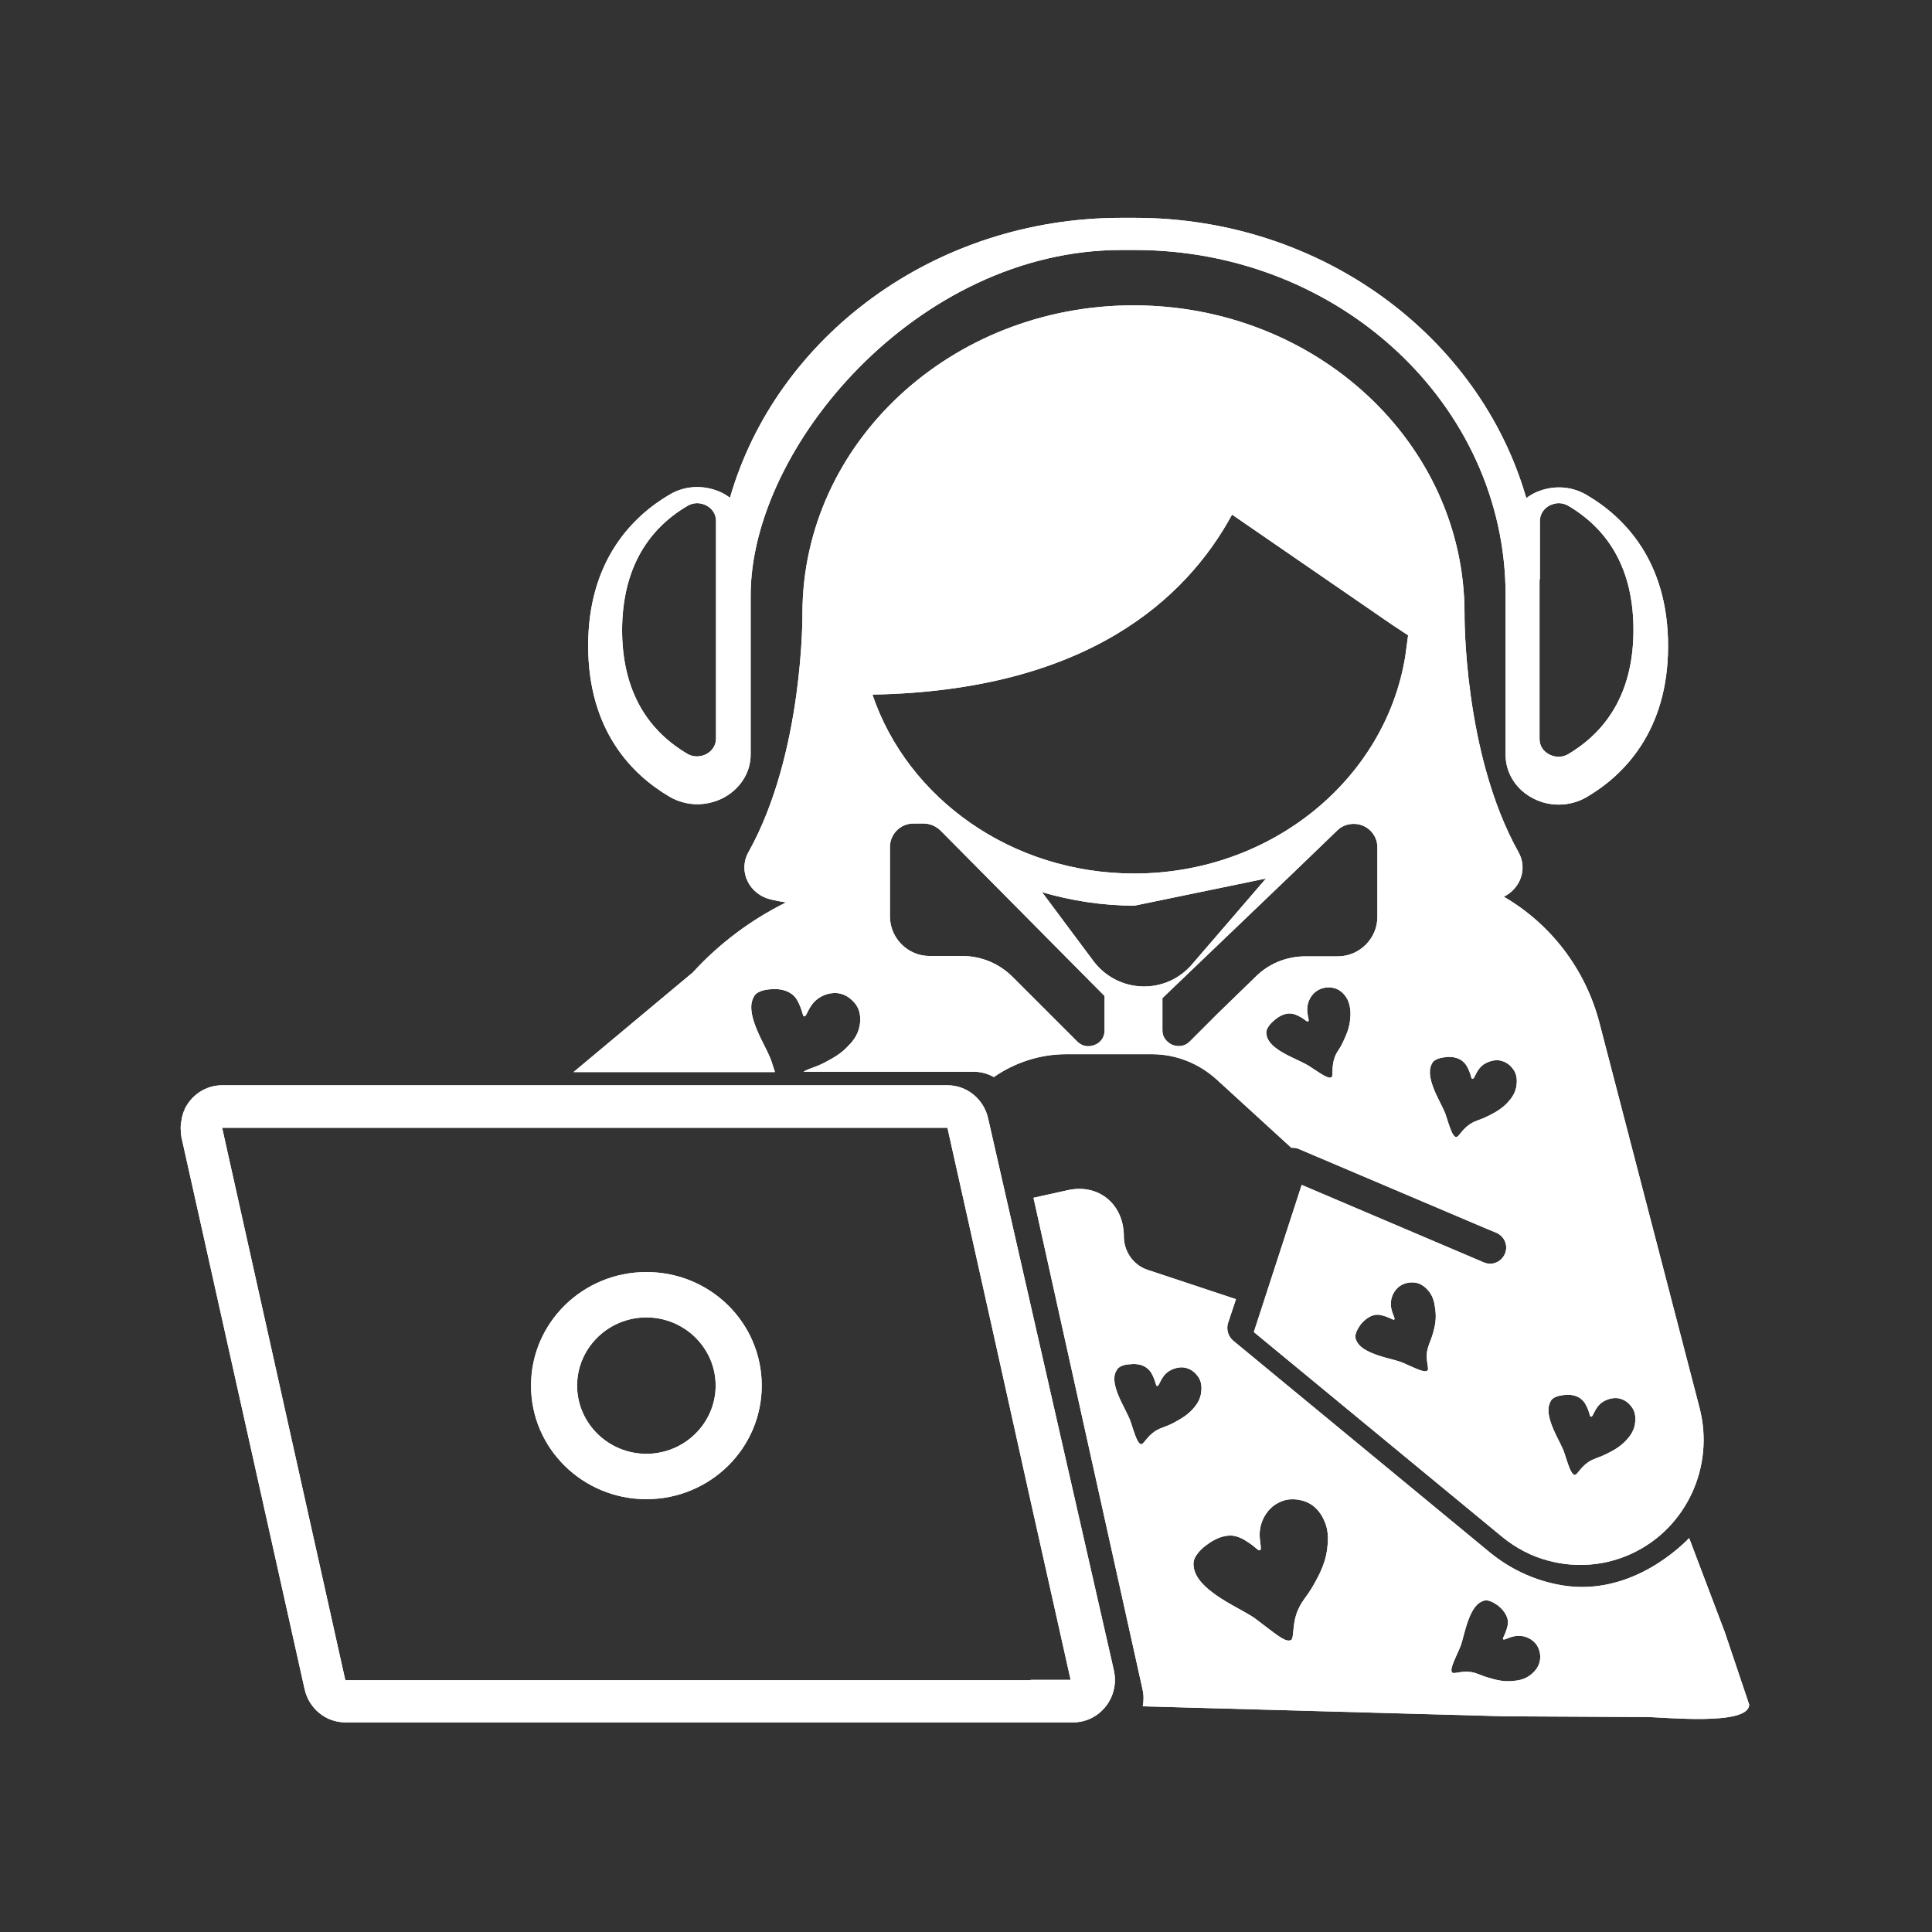 <?xml version="1.0" encoding="utf-8"?>
<!-- Generator: Adobe Illustrator 19.0.0, SVG Export Plug-In . SVG Version: 6.00 Build 0)  -->
<svg version="1.1" id="Layer_1" xmlns="http://www.w3.org/2000/svg" xmlns:xlink="http://www.w3.org/1999/xlink" x="0px" y="0px"
	 viewBox="-154 -6 541 541" style="enable-background:new -154 -6 541 541;" xml:space="preserve">
<rect x="-154" y="-6" width="541" height="541" fill="#333333" stroke="none"/>
<style type="text/css">
	.st0{fill:#FFFFFF;}
</style>
<path class="st0" d="M329,451.1l-10-26.4c-3.9,4-18.4,17-37.3,12.9c-6.7-1.4-13-4.4-18.4-8.8l-72-59.4c-1.4-1.2-2-3.2-1.4-5l2.2-6.6
	l-24.7-8.2c-4-1.3-6.7-5.1-6.7-9.4c0-9-7.1-14.9-15.8-12.9l-9.5,2.1l30.5,137.5c0.4,1.7,0.4,3.3,0.1,4.9l101.4,2.8l39.5,0.2
	c4.9,0,28.9,2.6,28.9-3.5L329,451.1z M174.5,392.5c-2.6,1.3-3.2,1.1-5.1,2.3c-2.3,1.5-3.2,3.8-3.9,3.6c-1-0.3-1.6-2.3-3-6.6
	c-0.3-0.8-1.3-2.8-2.1-4.4c-3.1-6.1-2.6-8.4-1.6-9.9c0.8-1.3,3.1-1.5,3.9-1.5c0.6-0.1,3-0.2,4.6,1.2c1,0.8,1.4,1.8,1.8,2.7
	c0.6,1.4,0.5,2.1,0.9,2.2c0.7,0.1,0.9-2.4,3.1-4c0.3-0.2,2.1-1.4,4.3-1.2c2.2,0.3,3.4,1.7,3.7,2.1c1.8,2,1.3,4.5,1.2,5.3
	c-0.4,2.2-1.7,3.6-2.5,4.5C178.1,390.6,176.1,391.6,174.5,392.5 M217.6,428.1c-0.6,4-2.3,7.1-3.7,9.6c-2.3,4-3.2,4.2-4.6,7.5
	c-1.6,4-0.8,7.8-1.9,8.1c-1.6,0.6-4.1-1.7-9.7-5.9c-1.1-0.9-4.1-2.5-6.6-3.9c-9.3-5.2-10.8-8.7-10.9-11.5c-0.1-2.4,2.7-4.7,3.7-5.4
	c0.8-0.6,3.7-2.8,7.1-2.6c1.9,0.2,3.4,1.1,4.7,2c2,1.3,2.6,2.3,3.1,2.1c0.9-0.5-1-3.9,0.6-8c0.2-0.6,1.4-3.7,4.6-5.3
	c3-1.6,5.9-0.8,6.7-0.6c4.1,1.1,5.7,4.6,6.2,5.8C218.3,423.2,217.8,426.2,217.6,428.1 M274.6,463c-1.8,1.4-3.7,1.6-4.9,1.7
	c-2.6,0.3-4.8-0.3-6.5-0.8c-2.9-0.8-3.1-1.3-5.3-1.7c-2.7-0.4-4.9,0.7-5.3,0.1c-0.6-0.9,0.4-2.8,2.2-6.9c0.4-0.8,0.9-2.9,1.4-4.7
	c1.8-6.6,3.7-8,5.4-8.5c1.4-0.4,3.3,1,3.9,1.4c0.5,0.4,2.3,1.9,2.7,4c0.2,1.2-0.2,2.3-0.5,3.2c-0.5,1.4-1,2-0.8,2.2
	c0.4,0.5,2.3-1.2,5-0.9c0.4,0,2.5,0.3,4,2c1.4,1.6,1.4,3.5,1.4,4C277.2,461,275.2,462.5,274.6,463"/>
<path class="st0" d="M329,451.1l-10-26.4c-3.9,4-18.4,17-37.3,12.9c-6.7-1.4-13-4.4-18.4-8.8l-72-59.4c-1.4-1.2-2-3.2-1.4-5l2.2-6.6
	l-24.7-8.2c-4-1.3-6.7-5.1-6.7-9.4c0-9-7.1-14.9-15.8-12.9l-9.5,2.1l30.5,137.5c0.4,1.7,0.4,3.3,0.1,4.9l101.4,2.8l39.5,0.2
	c4.9,0,28.9,2.6,28.9-3.5L329,451.1z M174.5,392.5c-2.6,1.3-3.2,1.1-5.1,2.3c-2.3,1.5-3.2,3.8-3.9,3.6c-1-0.3-1.6-2.3-3-6.6
	c-0.3-0.8-1.3-2.8-2.1-4.4c-3.1-6.1-2.6-8.4-1.6-9.9c0.8-1.3,3.1-1.5,3.9-1.5c0.6-0.1,3-0.2,4.6,1.2c1,0.8,1.4,1.8,1.8,2.7
	c0.6,1.4,0.5,2.1,0.9,2.2c0.7,0.1,0.9-2.4,3.1-4c0.3-0.2,2.1-1.4,4.3-1.2c2.2,0.3,3.4,1.7,3.7,2.1c1.8,2,1.3,4.5,1.2,5.3
	c-0.4,2.2-1.7,3.6-2.5,4.5C178.1,390.6,176.1,391.6,174.5,392.5z M217.6,428.1c-0.6,4-2.3,7.1-3.7,9.6c-2.3,4-3.2,4.2-4.6,7.5
	c-1.6,4-0.8,7.8-1.9,8.1c-1.6,0.6-4.1-1.7-9.7-5.9c-1.1-0.9-4.1-2.5-6.6-3.9c-9.3-5.2-10.8-8.7-10.9-11.5c-0.1-2.4,2.7-4.7,3.7-5.4
	c0.8-0.6,3.7-2.8,7.1-2.6c1.9,0.2,3.4,1.1,4.7,2c2,1.3,2.6,2.3,3.1,2.1c0.9-0.5-1-3.9,0.6-8c0.2-0.6,1.4-3.7,4.6-5.3
	c3-1.6,5.9-0.8,6.7-0.6c4.1,1.1,5.7,4.6,6.2,5.8C218.3,423.2,217.8,426.2,217.6,428.1z M274.6,463c-1.8,1.4-3.7,1.6-4.9,1.7
	c-2.6,0.3-4.8-0.3-6.5-0.8c-2.9-0.8-3.1-1.3-5.3-1.7c-2.7-0.4-4.9,0.7-5.3,0.1c-0.6-0.9,0.4-2.8,2.2-6.9c0.4-0.8,0.9-2.9,1.4-4.7
	c1.8-6.6,3.7-8,5.4-8.5c1.4-0.4,3.3,1,3.9,1.4c0.5,0.4,2.3,1.9,2.7,4c0.2,1.2-0.2,2.3-0.5,3.2c-0.5,1.4-1,2-0.8,2.2
	c0.4,0.5,2.3-1.2,5-0.9c0.4,0,2.5,0.3,4,2c1.4,1.6,1.4,3.5,1.4,4C277.2,461,275.2,462.5,274.6,463z"/>
<path class="st0" d="M61.9,290.8c-0.4-1.1-1.6-3.5-2.6-5.5c-3.8-7.6-3.2-10.5-2.1-12.4c1-1.6,3.9-1.9,4.9-1.9
	c0.8-0.1,3.7-0.2,5.8,1.5c1.2,1,1.7,2.2,2.2,3.4c0.7,1.7,0.7,2.7,1.1,2.7c0.8,0.1,1.1-3,3.9-5c0.4-0.3,2.6-1.8,5.4-1.5
	c2.7,0.3,4.2,2.1,4.7,2.6c2.2,2.5,1.7,5.6,1.5,6.6c-0.5,2.7-2.1,4.5-3.2,5.6c-2.2,2.4-4.7,3.6-6.7,4.7c-3,1.5-3.9,1.4-5.8,2.5h47.5
	l0,0c2.1,0,4,0.5,5.8,1.5c5.9-4.1,13-6.4,20.2-6.4h24.1c6.6,0,13,2.5,18,7l21,19.2c0.7,0,1.3,0,2,0.3l52.5,22.3l2.9,1.2
	c2.3,1,3.4,3.6,2.4,5.9s-3.6,3.4-5.9,2.4l-51-21.7L197.1,367l69.6,57.4c3.8,3.1,8.2,5.4,12.8,6.6c7.7,2.1,16,1.5,23.5-2
	c15.2-7.1,23.2-24.3,18.9-40.8l-28-107.7c-4-15.4-13.9-27.9-26.8-35.4c4.7-2.3,6.7-7.9,4.1-12.5c-15.5-27.7-15.1-66.8-15.1-66.8
	c0-47.7-41.5-86.3-92.7-86.3s-92.7,38.7-92.7,86.3c0,0,0.4,39-15.1,66.8c-3,5.3,0.1,11.9,6.4,13.3c1.3,0.3,2.7,0.6,4.1,0.8
	c-9.7,4.8-18.6,11.4-26.1,19.6L6.6,294.2H63C62.7,293.2,62.3,292.1,61.9,290.8 M247.3,367.2c-0.8,2.8-1.3,3.1-1.7,5.3
	c-0.4,2.7,0.7,4.9,0.1,5.3c-0.9,0.6-2.8-0.4-6.9-2.2c-0.8-0.4-2.9-0.9-4.7-1.4c-6.6-1.8-8-3.7-8.5-5.4c-0.4-1.4,1-3.3,1.4-3.9
	c0.4-0.5,1.9-2.3,4-2.7c1.2-0.2,2.3,0.2,3.2,0.5c1.4,0.5,2,1,2.2,0.8c0.5-0.4-1.2-2.3-0.9-5c0-0.4,0.3-2.5,2-4
	c1.6-1.4,3.5-1.4,4-1.4c2.7,0,4.2,2,4.7,2.6c1.4,1.8,1.5,3.7,1.7,4.9C248.3,363.3,247.8,365.4,247.3,367.2 M280.3,386.2
	c0.8-1.3,3.1-1.5,3.9-1.6c0.6-0.1,3-0.2,4.6,1.2c1,0.8,1.4,1.8,1.8,2.7c0.6,1.4,0.5,2.1,0.9,2.2c0.7,0.1,0.9-2.4,3.1-4
	c0.3-0.2,2.1-1.4,4.3-1.2c2.2,0.3,3.4,1.7,3.7,2.1c1.8,2,1.3,4.5,1.2,5.3c-0.4,2.2-1.7,3.6-2.5,4.5c-1.8,1.9-3.8,2.9-5.4,3.7
	c-2.6,1.3-3.2,1.1-5.1,2.3c-2.3,1.5-3.2,3.8-3.9,3.6c-1-0.3-1.6-2.3-3-6.6c-0.3-0.8-1.3-2.8-2.1-4.4
	C278.9,390.1,279.4,387.8,280.3,386.2 M155.3,272.9v3.3v6.3c0,2.8-2.1,3.9-2.8,4.1c-0.7,0.3-2.9,1-4.9-1L137,275l-7.4-7.4
	c-3.8-3.8-8.8-5.9-14.2-5.9h-9.1c-6.1,0-11.1-5-11.1-11.1v-19.4c0-3.6,2.9-6.6,6.6-6.6h2.8c1.8,0,3.4,0.7,4.7,1.9 M224.1,279.2
	c-0.2,2.6-1.1,4.6-1.9,6.3c-1.2,2.7-1.9,2.8-2.6,5c-0.8,2.6-0.2,5-0.8,5.2c-1,0.4-2.7-0.9-6.4-3.3c-0.8-0.5-2.7-1.4-4.4-2.2
	c-6.2-2.9-7.2-5-7.4-6.8c-0.2-1.5,1.5-3.1,2.1-3.6c0.5-0.4,2.2-2,4.4-2c1.2,0,2.2,0.5,3.1,1c1.3,0.7,1.7,1.4,2.1,1.2
	c0.6-0.3-0.8-2.4,0-5.1c0.1-0.4,0.7-2.4,2.7-3.6c1.9-1.1,3.7-0.8,4.2-0.7c2.7,0.5,3.8,2.7,4.2,3.4
	C224.3,276.1,224.2,278,224.1,279.2 M200.5,240L180,263.8c-7.4,8.9-21,8.5-27.9-0.8l-13.8-18.5c-0.2-0.3-0.4-0.5-0.6-0.7
	c8.2,2.4,16.9,3.8,26,3.8 M209.3,237.3l11.2-10.8c1.2-1.2,2.9-1.8,4.6-1.8c3.6,0,6.6,2.9,6.6,6.6v19.4c0,6.1-5,11.1-11.1,11.1h-9.1
	c-5.3,0-10.4,2.1-14.1,5.9L187,277.8l-7.8,7.8c-2,2-4.2,1.2-4.9,1c-0.6-0.3-2.8-1.4-2.8-4.1v-5.7v-3.3 M247.1,291.6
	c0.8-1.3,3.1-1.5,3.9-1.6c0.6-0.1,3-0.2,4.6,1.2c1,0.8,1.4,1.8,1.8,2.7c0.6,1.4,0.5,2.1,0.9,2.2c0.7,0.1,0.9-2.4,3.1-4
	c0.3-0.2,2.1-1.4,4.3-1.2c2.2,0.3,3.4,1.7,3.7,2.1c1.8,2,1.3,4.5,1.2,5.3c-0.4,2.2-1.7,3.6-2.5,4.5c-1.8,1.9-3.8,2.9-5.4,3.7
	c-2.6,1.3-3.2,1.1-5.1,2.3c-2.3,1.5-3.2,3.8-3.9,3.6c-1-0.3-1.6-2.3-3-6.6c-0.3-0.8-1.3-2.8-2.1-4.4
	C245.7,295.5,246.2,293.1,247.1,291.6 M191,138.1l44.9,30.9l4.4,2.9l-0.8,5.9c-5.6,34.4-37.5,60.8-75.9,60.8
	c-34.4,0-63.5-21.1-73.3-50.1C150.6,187.4,178.3,161.5,191,138.1"/>
<path class="st0" d="M61.9,290.8c-0.4-1.1-1.6-3.5-2.6-5.5c-3.8-7.6-3.2-10.5-2.1-12.4c1-1.6,3.9-1.9,4.9-1.9
	c0.8-0.1,3.7-0.2,5.8,1.5c1.2,1,1.7,2.2,2.2,3.4c0.7,1.7,0.7,2.7,1.1,2.7c0.8,0.1,1.1-3,3.9-5c0.4-0.3,2.6-1.8,5.4-1.5
	c2.7,0.3,4.2,2.1,4.7,2.6c2.2,2.5,1.7,5.6,1.5,6.6c-0.5,2.7-2.1,4.5-3.2,5.6c-2.2,2.4-4.7,3.6-6.7,4.7c-3,1.5-3.9,1.4-5.8,2.5h47.5
	l0,0c2.1,0,4,0.5,5.8,1.5c5.9-4.1,13-6.4,20.2-6.4h24.1c6.6,0,13,2.5,18,7l21,19.2c0.7,0,1.3,0,2,0.3l52.5,22.3l2.9,1.2
	c2.3,1,3.4,3.6,2.4,5.9s-3.6,3.4-5.9,2.4l-51-21.7L197.1,367l69.6,57.4c3.8,3.1,8.2,5.4,12.8,6.6c7.7,2.1,16,1.5,23.5-2
	c15.2-7.1,23.2-24.3,18.9-40.8l-28-107.7c-4-15.4-13.9-27.9-26.8-35.4c4.7-2.3,6.7-7.9,4.1-12.5c-15.5-27.7-15.1-66.8-15.1-66.8
	c0-47.7-41.5-86.3-92.7-86.3s-92.7,38.7-92.7,86.3c0,0,0.4,39-15.1,66.8c-3,5.3,0.1,11.9,6.4,13.3c1.3,0.3,2.7,0.6,4.1,0.8
	c-9.7,4.8-18.6,11.4-26.1,19.6L6.6,294.2H63C62.7,293.2,62.3,292.1,61.9,290.8z M247.3,367.2c-0.8,2.8-1.3,3.1-1.7,5.3
	c-0.4,2.7,0.7,4.9,0.1,5.3c-0.9,0.6-2.8-0.4-6.9-2.2c-0.8-0.4-2.9-0.9-4.7-1.4c-6.6-1.8-8-3.7-8.5-5.4c-0.4-1.4,1-3.3,1.4-3.9
	c0.4-0.5,1.9-2.3,4-2.7c1.2-0.2,2.3,0.2,3.2,0.5c1.4,0.5,2,1,2.2,0.8c0.5-0.4-1.2-2.3-0.9-5c0-0.4,0.3-2.5,2-4
	c1.6-1.4,3.5-1.4,4-1.4c2.7,0,4.2,2,4.7,2.6c1.4,1.8,1.5,3.7,1.7,4.9C248.3,363.3,247.8,365.4,247.3,367.2z M280.3,386.2
	c0.8-1.3,3.1-1.5,3.9-1.6c0.6-0.1,3-0.2,4.6,1.2c1,0.8,1.4,1.8,1.8,2.7c0.6,1.4,0.5,2.1,0.9,2.2c0.7,0.1,0.9-2.4,3.1-4
	c0.3-0.2,2.1-1.4,4.3-1.2c2.2,0.3,3.4,1.7,3.7,2.1c1.8,2,1.3,4.5,1.2,5.3c-0.4,2.2-1.7,3.6-2.5,4.5c-1.8,1.9-3.8,2.9-5.4,3.7
	c-2.6,1.3-3.2,1.1-5.1,2.3c-2.3,1.5-3.2,3.8-3.9,3.6c-1-0.3-1.6-2.3-3-6.6c-0.3-0.8-1.3-2.8-2.1-4.4
	C278.9,390.1,279.4,387.8,280.3,386.2z M155.3,272.9v3.3v6.3c0,2.8-2.1,3.9-2.8,4.1c-0.7,0.3-2.9,1-4.9-1L137,275l-7.4-7.4
	c-3.8-3.8-8.8-5.9-14.2-5.9h-9.1c-6.1,0-11.1-5-11.1-11.1v-19.4c0-3.6,2.9-6.6,6.6-6.6h2.8c1.8,0,3.4,0.7,4.7,1.9 M224.1,279.2
	c-0.2,2.6-1.1,4.6-1.9,6.3c-1.2,2.7-1.9,2.8-2.6,5c-0.8,2.6-0.2,5-0.8,5.2c-1,0.4-2.7-0.9-6.4-3.3c-0.8-0.5-2.7-1.4-4.4-2.2
	c-6.2-2.9-7.2-5-7.4-6.8c-0.2-1.5,1.5-3.1,2.1-3.6c0.5-0.4,2.2-2,4.4-2c1.2,0,2.2,0.5,3.1,1c1.3,0.7,1.7,1.4,2.1,1.2
	c0.6-0.3-0.8-2.4,0-5.1c0.1-0.4,0.7-2.4,2.7-3.6c1.9-1.1,3.7-0.8,4.2-0.7c2.7,0.5,3.8,2.7,4.2,3.4
	C224.3,276.1,224.2,278,224.1,279.2z M200.5,240L180,263.8c-7.4,8.9-21,8.5-27.9-0.8l-13.8-18.5c-0.2-0.3-0.4-0.5-0.6-0.7
	c8.2,2.4,16.9,3.8,26,3.8 M209.3,237.3l11.2-10.8c1.2-1.2,2.9-1.8,4.6-1.8c3.6,0,6.6,2.9,6.6,6.6v19.4c0,6.1-5,11.1-11.1,11.1h-9.1
	c-5.3,0-10.4,2.1-14.1,5.9L187,277.8l-7.8,7.8c-2,2-4.2,1.2-4.9,1c-0.6-0.3-2.8-1.4-2.8-4.1v-5.7v-3.3 M247.1,291.6
	c0.8-1.3,3.1-1.5,3.9-1.6c0.6-0.1,3-0.2,4.6,1.2c1,0.8,1.4,1.8,1.8,2.7c0.6,1.4,0.5,2.1,0.9,2.2c0.7,0.1,0.9-2.4,3.1-4
	c0.3-0.2,2.1-1.4,4.3-1.2c2.2,0.3,3.4,1.7,3.7,2.1c1.8,2,1.3,4.5,1.2,5.3c-0.4,2.2-1.7,3.6-2.5,4.5c-1.8,1.9-3.8,2.9-5.4,3.7
	c-2.6,1.3-3.2,1.1-5.1,2.3c-2.3,1.5-3.2,3.8-3.9,3.6c-1-0.3-1.6-2.3-3-6.6c-0.3-0.8-1.3-2.8-2.1-4.4
	C245.7,295.5,246.2,293.1,247.1,291.6z M191,138.1l44.9,30.9l4.4,2.9l-0.8,5.9c-5.6,34.4-37.5,60.8-75.9,60.8
	c-34.4,0-63.5-21.1-73.3-50.1C150.6,187.4,178.3,161.5,191,138.1z"/>
<path class="st0" d="M123.7,311.6l-1-4.4c-1.2-5.4-5.9-9.3-11.4-9.3l0,0H-21.1h-70.7l0,0c-4.7,0-8.6,2.8-10.5,6.7c0,0,0,0,0,0.1
	c-0.4,0.8-0.6,1.6-0.8,2.4c0,0.1,0,0.2,0,0.3c-0.2,0.8-0.3,1.5-0.3,2.3c0,0.1,0,0.3,0,0.4c0,0.8,0.1,1.5,0.2,2.3L-68.7,467
	c1.2,5.4,5.9,9.3,11.4,9.3h0.6h191.3h11.3h0.6c7.5,0,13.1-7.1,11.4-14.6L123.7,311.6z M134.6,464.5H-57.3l-34.5-154.7h57.3h145.8
	l12.8,57.3l10.4,46.8l11.3,50.5h-11.2V464.5z"/>
<path class="st0" d="M123.7,311.6l-1-4.4c-1.2-5.4-5.9-9.3-11.4-9.3l0,0H-21.1h-70.7l0,0c-4.7,0-8.6,2.8-10.5,6.7c0,0,0,0,0,0.1
	c-0.4,0.8-0.6,1.6-0.8,2.4c0,0.1,0,0.2,0,0.3c-0.2,0.8-0.3,1.5-0.3,2.3c0,0.1,0,0.3,0,0.4c0,0.8,0.1,1.5,0.2,2.3L-68.7,467
	c1.2,5.4,5.9,9.3,11.4,9.3h0.6h191.3h11.3h0.6c7.5,0,13.1-7.1,11.4-14.6L123.7,311.6z M134.6,464.5H-57.3l-34.5-154.7h57.3h145.8
	l12.8,57.3l10.4,46.8l11.3,50.5h-11.2V464.5z"/>
<path class="st0" d="M27,350.2c-17.8,0-32.3,14.2-32.3,31.8c0,17.6,14.5,31.8,32.3,31.8s32.3-14.2,32.3-31.8
	C59.3,364.4,44.9,350.2,27,350.2 M27,401.1c-10.7,0-19.4-8.6-19.4-19.1s8.7-19.1,19.4-19.1s19.4,8.6,19.4,19.1S37.7,401.1,27,401.1"
	/>
<path class="st0" d="M27,350.2c-17.8,0-32.3,14.2-32.3,31.8c0,17.6,14.5,31.8,32.3,31.8s32.3-14.2,32.3-31.8
	C59.3,364.4,44.9,350.2,27,350.2z M27,401.1c-10.7,0-19.4-8.6-19.4-19.1s8.7-19.1,19.4-19.1s19.4,8.6,19.4,19.1S37.7,401.1,27,401.1
	z"/>
<path class="st0" d="M33.5,217.1c2.4,1.4,5.1,2.1,7.8,2.1c2.4,0,4.9-0.6,7.1-1.7c4.8-2.5,7.8-7.1,7.8-12.2v-38.4v-6.2
	C56.2,119.3,102.8,64,160,64h3.8c57.3,0,103.8,43.4,103.8,96.7v44.7c0,5.1,3,9.8,7.8,12.2c2.3,1.2,4.7,1.7,7.1,1.7
	c2.7,0,5.4-0.7,7.8-2.1c10.4-6.1,22.8-18.5,22.8-42.3c0-23.9-12.4-36.2-22.8-42.3c-4.6-2.7-10.1-2.8-14.9-0.4
	c-0.7,0.4-1.4,0.8-2,1.3C260.4,88.3,216.2,55,163.8,55H160c-52.4,0-96.6,33.3-109.6,78.4c-0.6-0.5-1.3-0.9-2-1.3
	c-4.8-2.4-10.4-2.3-14.9,0.4c-10.4,6.1-22.8,18.5-22.8,42.3C10.7,198.7,23.1,211,33.5,217.1 M277.2,156.2v-16.3c0-1.8,1-3.5,2.8-4.4
	c0.5-0.2,1.4-0.6,2.5-0.6c0.8,0,1.7,0.2,2.6,0.7c12.2,7.2,18.3,18.9,18.3,34.8s-6.2,27.6-18.3,34.8c-2.3,1.3-4.4,0.5-5.2,0.1
	c-1.8-0.9-2.8-2.5-2.8-4.4v-44.7H277.2z M38.6,135.6c0.9-0.5,1.8-0.7,2.6-0.7c1.1,0,2.1,0.4,2.5,0.6c1.8,0.9,2.8,2.5,2.8,4.4v16.3
	v6.2v38.4c0,1.8-1,3.5-2.8,4.4c-0.8,0.4-2.9,1.2-5.2-0.1c-12.2-7.2-18.3-18.9-18.3-34.8C20.3,154.4,26.5,142.7,38.6,135.6"/>
<path class="st0" d="M33.5,217.1c2.4,1.4,5.1,2.1,7.8,2.1c2.4,0,4.9-0.6,7.1-1.7c4.8-2.5,7.8-7.1,7.8-12.2v-38.4v-6.2
	C56.2,119.3,102.8,64,160,64h3.8c57.3,0,103.8,43.4,103.8,96.7v44.7c0,5.1,3,9.8,7.8,12.2c2.3,1.2,4.7,1.7,7.1,1.7
	c2.7,0,5.4-0.7,7.8-2.1c10.4-6.1,22.8-18.5,22.8-42.3c0-23.9-12.4-36.2-22.8-42.3c-4.6-2.7-10.1-2.8-14.9-0.4
	c-0.7,0.4-1.4,0.8-2,1.3C260.4,88.3,216.2,55,163.8,55H160c-52.4,0-96.6,33.3-109.6,78.4c-0.6-0.5-1.3-0.9-2-1.3
	c-4.8-2.4-10.4-2.3-14.9,0.4c-10.4,6.1-22.8,18.5-22.8,42.3C10.7,198.7,23.1,211,33.5,217.1z M277.2,156.2v-16.3
	c0-1.8,1-3.5,2.8-4.4c0.5-0.2,1.4-0.6,2.5-0.6c0.8,0,1.7,0.2,2.6,0.7c12.2,7.2,18.3,18.9,18.3,34.8s-6.2,27.6-18.3,34.8
	c-2.3,1.3-4.4,0.5-5.2,0.1c-1.8-0.9-2.8-2.5-2.8-4.4v-44.7H277.2z M38.6,135.6c0.9-0.5,1.8-0.7,2.6-0.7c1.1,0,2.1,0.4,2.5,0.6
	c1.8,0.9,2.8,2.5,2.8,4.4v16.3v6.2v38.4c0,1.8-1,3.5-2.8,4.4c-0.8,0.4-2.9,1.2-5.2-0.1c-12.2-7.2-18.3-18.9-18.3-34.8
	C20.3,154.4,26.5,142.7,38.6,135.6z"/>
<path class="st0" d="M207.8,234.6l-0.2,0.2c0.2,0,0.3,0,0.5,0C208,234.7,207.9,234.6,207.8,234.6"/>
<path class="st0" d="M207.8,234.6l-0.2,0.2c0.2,0,0.3,0,0.5,0C208,234.7,207.9,234.6,207.8,234.6z"/>
</svg>
